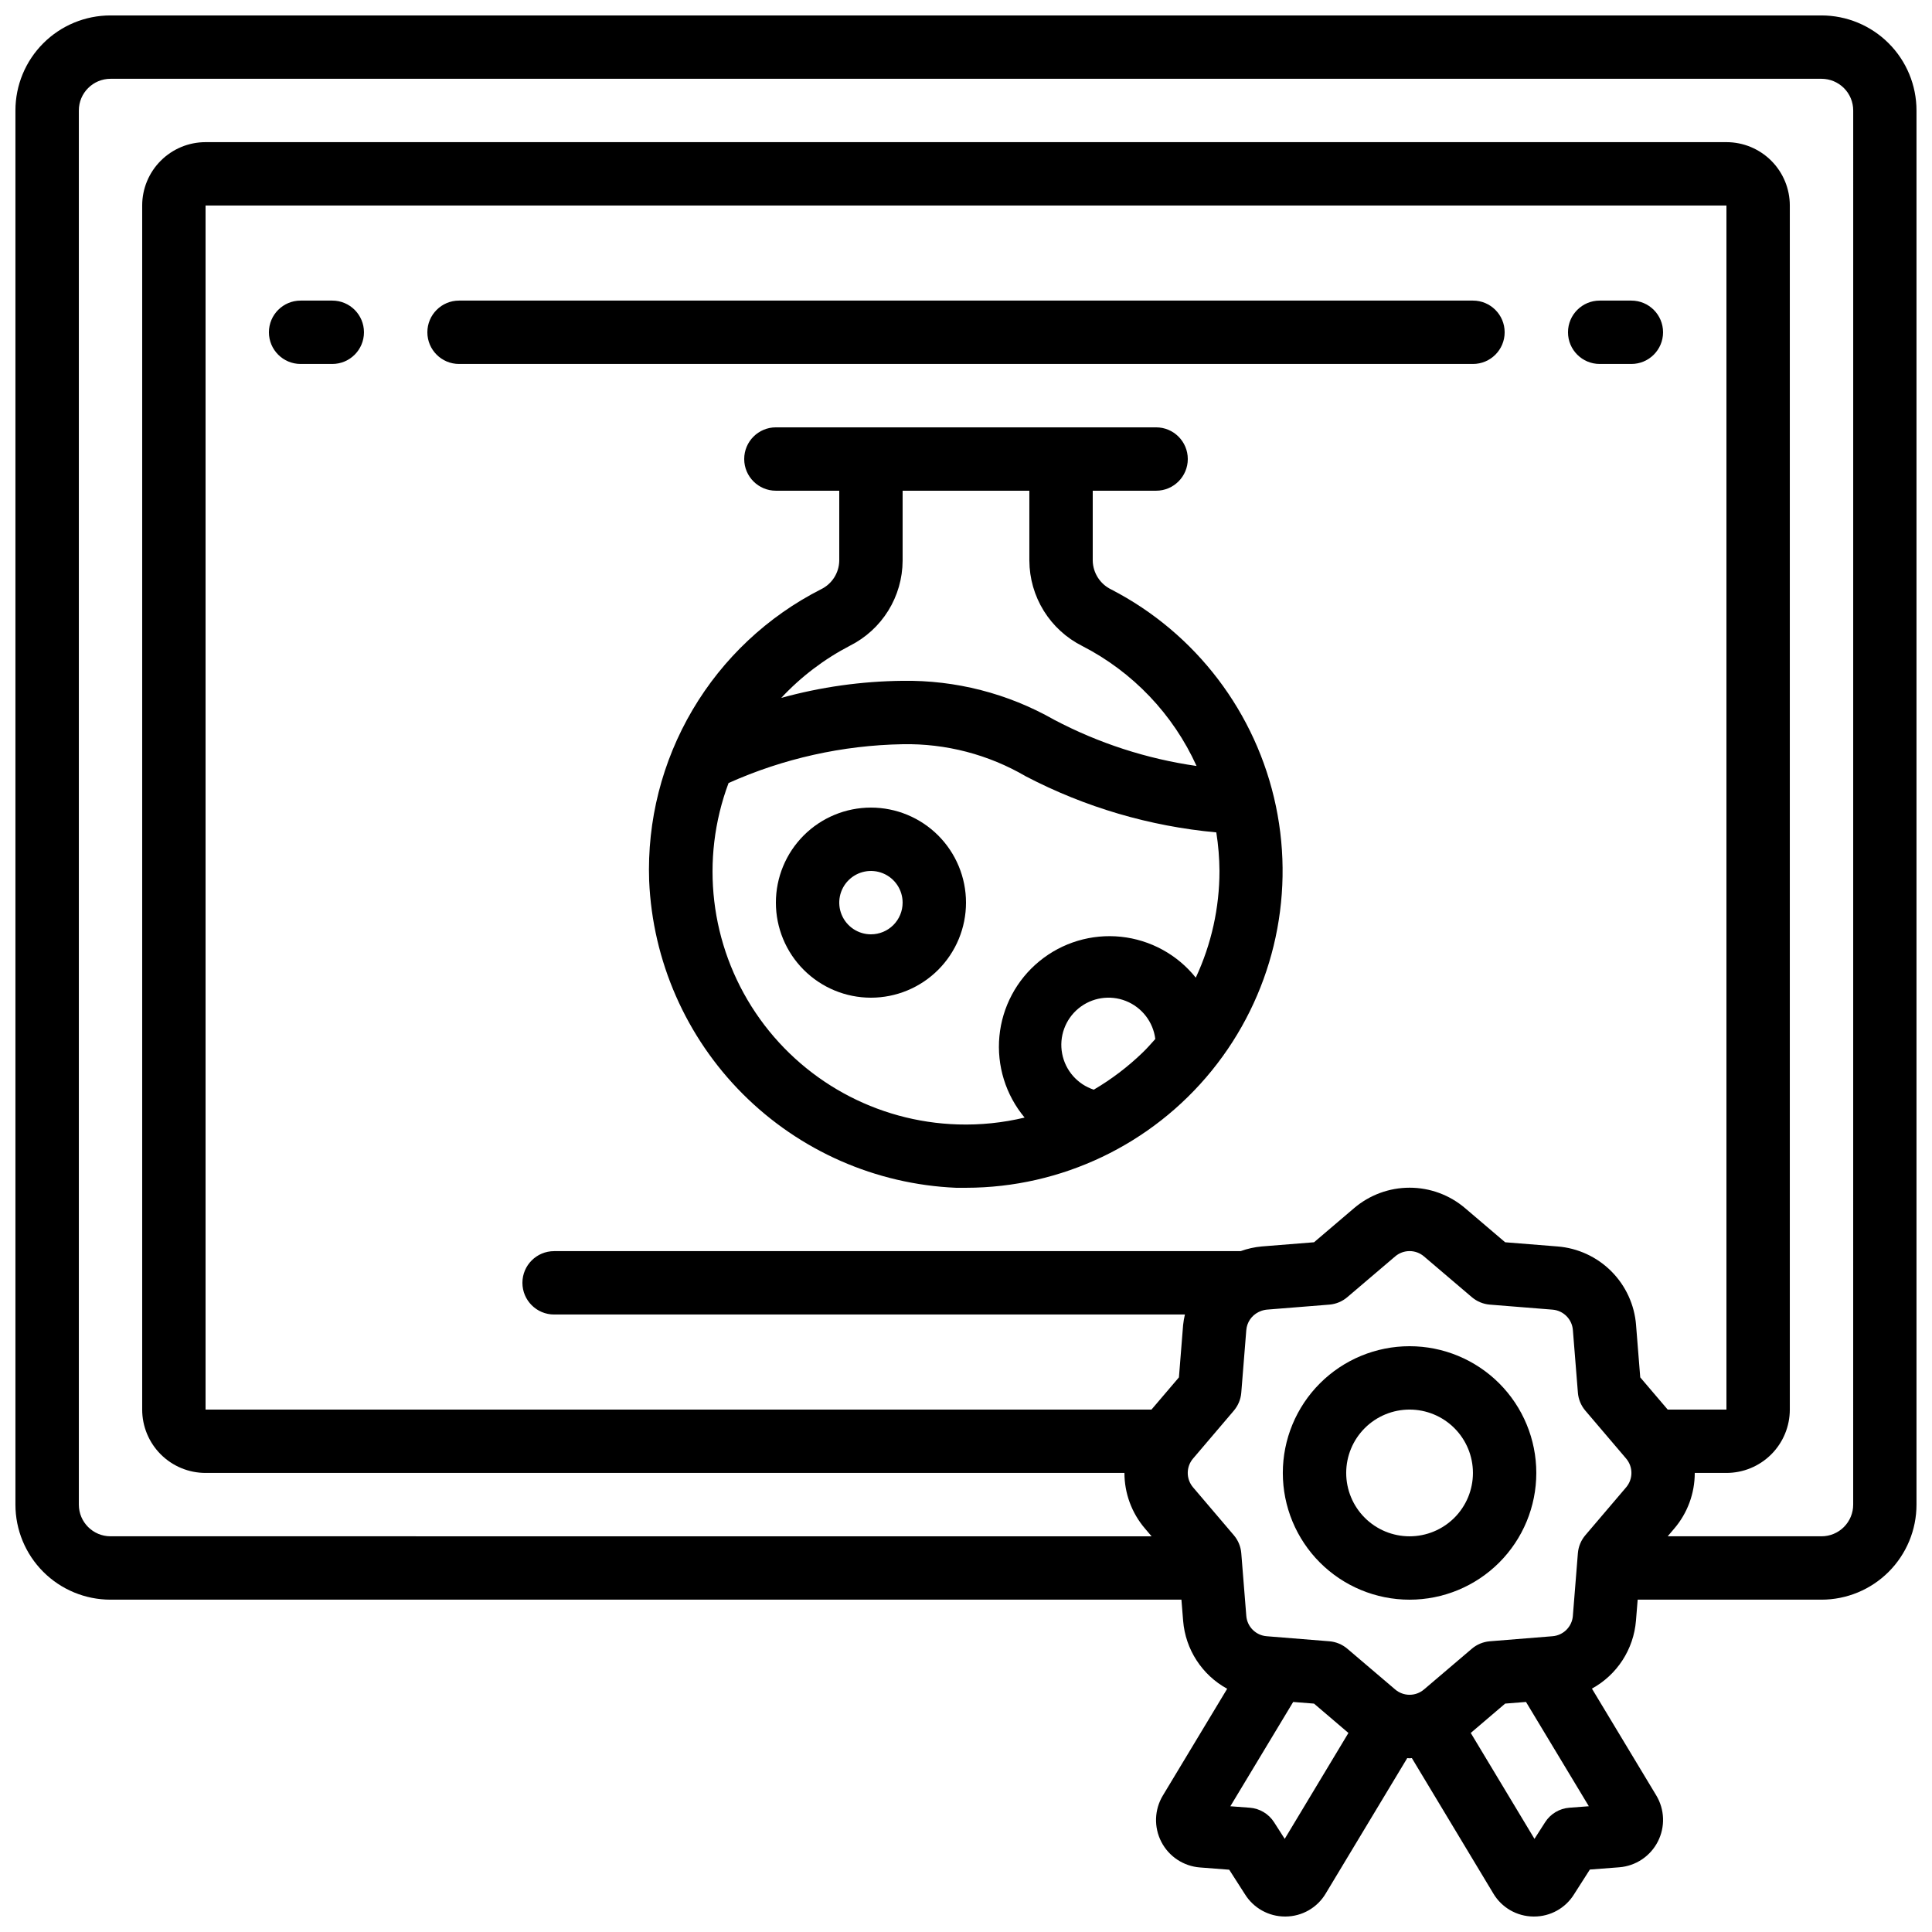 <?xml version="1.0" encoding="UTF-8"?>
<!-- Uploaded to: ICON Repo, www.svgrepo.com, Generator: ICON Repo Mixer Tools -->
<svg width="800px" height="800px" version="1.1" viewBox="144 144 512 512" xmlns="http://www.w3.org/2000/svg">
 <defs>
  <clipPath id="a">
   <path d="m148.09 148.09h503.81v503.81h-503.81z"/>
  </clipPath>
 </defs>
 <g clip-path="url(#a)">
  <path d="m626.71 148.09h-453.43c-6.684 0-13.09 2.652-17.812 7.379-4.727 4.723-7.379 11.129-7.379 17.812v369.46c0 6.68 2.652 13.086 7.379 17.812 4.723 4.723 11.129 7.375 17.812 7.375h283.81l0.453 5.602c0.609 7.586 4.996 14.355 11.672 18.012l-17.055 28.305c-2.25 3.746-2.398 8.387-0.391 12.27 2.004 3.879 5.875 6.445 10.23 6.777l7.758 0.598 4.148 6.473v-0.004c2.277 3.695 6.305 5.941 10.641 5.938h0.133c4.387-0.02 8.438-2.344 10.664-6.121l21.59-35.863c0.211 0 0.41 0.051 0.613 0.051 0.203 0 0.402-0.051 0.613-0.051l21.562 35.836v0.004c2.231 3.789 6.293 6.125 10.688 6.144h0.137c4.309 0.012 8.316-2.211 10.586-5.875l4.199-6.574 7.793-0.598c4.359-0.344 8.227-2.922 10.219-6.812 1.996-3.891 1.828-8.535-0.438-12.273l-17.027-28.266c6.676-3.652 11.062-10.426 11.672-18.012l0.453-5.559h48.699c6.684 0 13.09-2.652 17.812-7.375 4.727-4.727 7.379-11.133 7.379-17.812v-369.46c0-6.684-2.652-13.09-7.379-17.812-4.723-4.727-11.129-7.379-17.812-7.379zm-71.312 429.53-16.574 1.336c-1.758 0.141-3.426 0.832-4.769 1.973l-12.652 10.773h-0.004c-2.207 1.91-5.481 1.91-7.691 0l-12.652-10.773c-1.344-1.141-3.012-1.832-4.769-1.973l-16.574-1.336c-2.91-0.215-5.223-2.523-5.434-5.434l-1.328-16.574c-0.141-1.758-0.836-3.426-1.98-4.769l-10.773-12.652c-1.91-2.211-1.91-5.484 0-7.691l10.773-12.652v-0.004c1.145-1.344 1.84-3.012 1.98-4.769l1.328-16.574c0.164-2.035 1.371-3.836 3.191-4.762 0.152-0.059 0.293-0.133 0.445-0.203 0.57-0.25 1.176-0.406 1.797-0.469l16.574-1.328c1.758-0.141 3.426-0.836 4.769-1.98l12.652-10.773c2.211-1.91 5.484-1.91 7.691 0l12.652 10.773h0.004c1.34 1.145 3.012 1.84 4.769 1.98l16.574 1.328c2.906 0.215 5.219 2.523 5.434 5.434l1.328 16.574h-0.004c0.145 1.758 0.84 3.426 1.984 4.769l10.773 12.652v0.004c1.91 2.207 1.91 5.481 0 7.691l-10.773 12.652c-1.145 1.344-1.84 3.012-1.984 4.769l-1.328 16.574h0.004c-0.215 2.91-2.527 5.219-5.434 5.434zm30.555-60.07-7.273-8.531-1.109-13.863h0.004c-0.422-5.387-2.75-10.441-6.57-14.262-3.82-3.82-8.879-6.148-14.262-6.57l-13.863-1.109-10.59-9.02c-4.106-3.512-9.332-5.441-14.734-5.441-5.406 0-10.629 1.93-14.738 5.441l-10.586 9.02-13.863 1.109c-1.906 0.172-3.785 0.59-5.586 1.242h-181.94c-4.637 0-8.398 3.758-8.398 8.395 0 4.641 3.762 8.398 8.398 8.398h167.17c-0.219 0.922-0.379 1.855-0.477 2.797l-1.109 13.863-7.273 8.531h-250.68v-319.08h403.05v319.08zm-101.49 113.77-2.828-4.418c-1.422-2.215-3.801-3.637-6.426-3.836l-5.156-0.387 16.652-27.641 5.523 0.438 9.117 7.777zm75.438-8.254c-2.625 0.199-5 1.621-6.422 3.836l-2.828 4.418-16.887-28.07 9.117-7.777 5.523-0.438 16.652 27.641zm75.211-80.324c0 2.227-0.883 4.359-2.461 5.938-1.574 1.574-3.707 2.457-5.938 2.457h-40.758l1.746-2.059v0.004c3.508-4.109 5.43-9.336 5.426-14.738h8.398c4.453 0 8.723-1.77 11.875-4.918 3.148-3.148 4.918-7.422 4.918-11.875v-319.08c0-4.457-1.77-8.727-4.918-11.875-3.152-3.152-7.422-4.922-11.875-4.922h-403.05c-4.457 0-8.727 1.77-11.875 4.922-3.152 3.148-4.922 7.418-4.922 11.875v319.08c0 4.453 1.77 8.727 4.922 11.875 3.148 3.148 7.418 4.918 11.875 4.918h243.51c0 5.406 1.934 10.633 5.449 14.738l1.746 2.059-275.89-0.004c-4.637 0-8.398-3.758-8.398-8.395v-369.46c0-4.637 3.762-8.398 8.398-8.398h453.43c2.231 0 4.363 0.887 5.938 2.461 1.578 1.574 2.461 3.711 2.461 5.938z"/>
 </g>
 <path d="m438.48 300.21c-2.926-1.414-4.816-4.348-4.894-7.598v-18.566h16.793c4.637 0 8.398-3.762 8.398-8.398 0-4.637-3.762-8.395-8.398-8.395h-100.76c-4.637 0-8.395 3.758-8.395 8.395 0 4.637 3.758 8.398 8.395 8.398h16.793v18.574c-0.066 3.231-1.941 6.152-4.852 7.555-14.156 7.195-25.965 18.285-34.031 31.961-8.066 13.68-12.055 29.379-11.496 45.25 0.902 21.289 9.762 41.465 24.824 56.535s35.234 23.941 56.523 24.855h2.637c25.27-0.027 49.18-11.426 65.109-31.043 15.926-19.617 22.172-45.363 17.004-70.098-5.168-24.734-21.199-45.828-43.648-57.426zm-69.25 14.914h0.004c4.176-2.098 7.695-5.309 10.16-9.281 2.465-3.973 3.785-8.551 3.809-13.223v-18.574h33.586v18.566h0.004c0.023 4.688 1.348 9.277 3.816 13.262 2.473 3.984 6 7.211 10.188 9.316 13.402 6.879 24.082 18.086 30.305 31.805-13.207-1.895-25.988-6.047-37.785-12.273-12.211-6.953-26.062-10.508-40.113-10.297-10.871 0.109-21.688 1.629-32.168 4.527 5.234-5.613 11.387-10.289 18.199-13.828zm64.656 117.66c-4.336-1.414-7.559-5.078-8.406-9.559-0.852-4.481 0.809-9.07 4.324-11.973 3.519-2.902 8.34-3.66 12.578-1.977 4.238 1.688 7.223 5.547 7.785 10.07-1.117 1.242-2.215 2.519-3.434 3.668v0.004c-3.879 3.734-8.18 7-12.82 9.73zm26.988-29.715v-0.004c-4.891-6.102-12.02-9.992-19.797-10.812-7.781-0.816-15.562 1.512-21.613 6.465-6.055 4.953-9.875 12.121-10.613 19.906-0.738 7.789 1.668 15.547 6.68 21.547-5.773 1.387-11.711 1.996-17.648 1.816-21.613-0.641-41.594-11.664-53.656-29.613-12.062-17.945-14.727-40.609-7.152-60.863 14.527-6.504 30.219-10 46.129-10.285 11.461-0.219 22.758 2.727 32.648 8.512 15.699 8.195 32.848 13.242 50.48 14.855 0.535 3.379 0.816 6.797 0.84 10.219 0 9.762-2.141 19.406-6.269 28.254z"/>
 <path d="m374.81 358.02c-6.68 0-13.09 2.652-17.812 7.375-4.723 4.727-7.379 11.133-7.379 17.812 0 6.684 2.656 13.09 7.379 17.812 4.723 4.727 11.133 7.379 17.812 7.379 6.68 0 13.086-2.652 17.812-7.379 4.723-4.723 7.379-11.129 7.379-17.812 0-6.68-2.656-13.086-7.379-17.812-4.727-4.723-11.133-7.375-17.812-7.375zm0 33.586c-3.398 0-6.457-2.047-7.758-5.184s-0.582-6.75 1.82-9.152c2.402-2.398 6.012-3.117 9.148-1.82 3.141 1.301 5.184 4.363 5.184 7.758 0 2.231-0.883 4.363-2.457 5.938-1.574 1.578-3.711 2.461-5.938 2.461z"/>
 <path d="m517.55 500.76c-8.91 0-17.453 3.539-23.75 9.836-6.301 6.301-9.84 14.844-9.84 23.75s3.539 17.449 9.84 23.75c6.297 6.297 14.84 9.836 23.75 9.836 8.906 0 17.449-3.539 23.75-9.836 6.297-6.301 9.836-14.844 9.836-23.75s-3.539-17.449-9.836-23.75c-6.301-6.297-14.844-9.836-23.75-9.836zm0 50.383v-0.004c-4.453 0-8.727-1.77-11.875-4.918-3.148-3.148-4.918-7.422-4.918-11.875s1.77-8.727 4.918-11.875c3.148-3.148 7.422-4.918 11.875-4.918 4.453 0 8.727 1.77 11.875 4.918 3.148 3.148 4.918 7.422 4.918 11.875s-1.77 8.727-4.918 11.875c-3.148 3.148-7.422 4.918-11.875 4.918z"/>
 <path d="m232.06 223.66h-8.398c-4.637 0-8.395 3.762-8.395 8.398s3.758 8.395 8.395 8.395h8.398c4.637 0 8.395-3.758 8.395-8.395s-3.758-8.398-8.395-8.398z"/>
 <path d="m576.33 223.66h-8.398c-4.637 0-8.395 3.762-8.395 8.398s3.758 8.395 8.395 8.395h8.398c4.637 0 8.398-3.758 8.398-8.395s-3.762-8.398-8.398-8.398z"/>
 <path d="m534.35 223.66h-268.7c-4.637 0-8.395 3.762-8.395 8.398s3.758 8.395 8.395 8.395h268.7c4.637 0 8.398-3.758 8.398-8.395s-3.762-8.398-8.398-8.398z"/>
</svg>